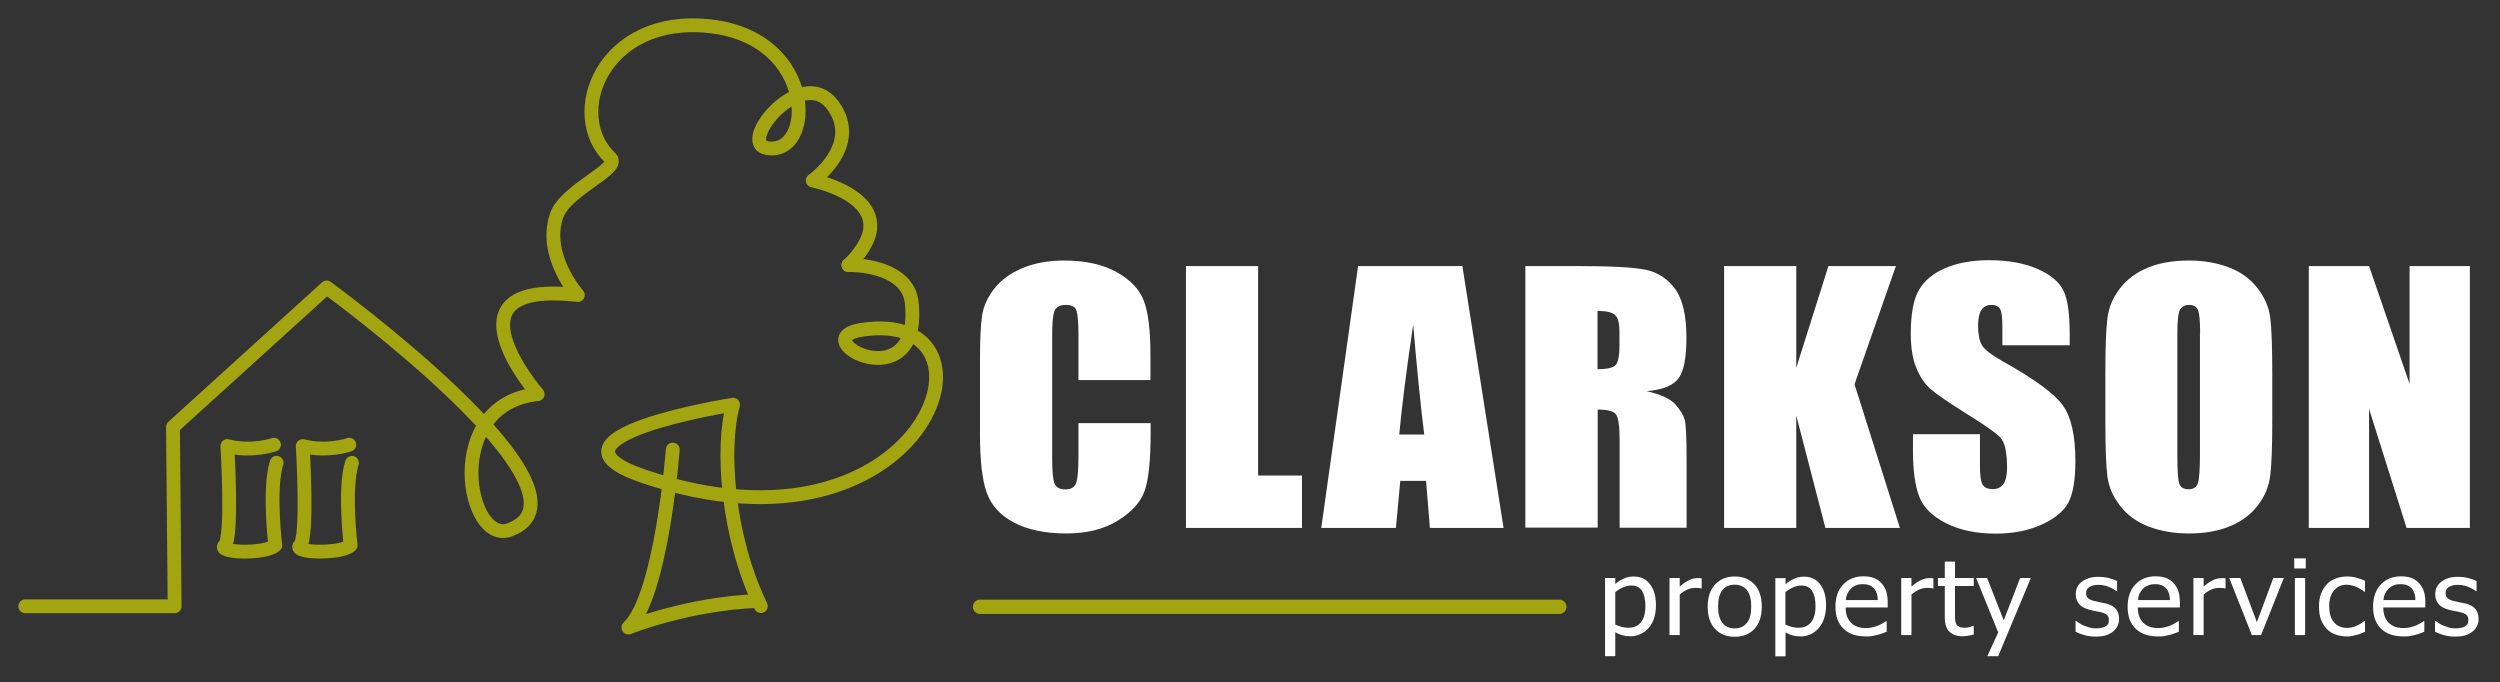 <svg xmlns="http://www.w3.org/2000/svg" xmlns:xlink="http://www.w3.org/1999/xlink" id="Layer_1" x="0px" y="0px" viewBox="0 0 149.31 40.75" style="enable-background:new 0 0 149.31 40.75;" xml:space="preserve"><rect x="0" y="0" width="149.31" height="40.75" fill="#333333" stroke="none"/><style type="text/css">	.st0{fill:#FFFFFF;}	.st1{fill:none;stroke:#A3A510;stroke-width:0.853;stroke-linecap:round;stroke-linejoin:round;}	.st2{fill:none;stroke:#A3A510;stroke-width:0.826;stroke-linecap:round;stroke-linejoin:round;}</style><g>	<path class="st0" d="M68.72,22.7h-4.31v-2.72c0-0.79-0.05-1.28-0.14-1.48c-0.09-0.2-0.3-0.29-0.61-0.29  c-0.35,0-0.58,0.12-0.68,0.36c-0.1,0.24-0.14,0.75-0.14,1.55v7.27c0,0.76,0.05,1.26,0.14,1.49c0.1,0.23,0.31,0.35,0.65,0.35  c0.32,0,0.53-0.12,0.63-0.35c0.1-0.23,0.15-0.78,0.15-1.64v-1.97h4.31v0.61c0,1.62-0.12,2.77-0.36,3.44  c-0.24,0.68-0.78,1.27-1.61,1.78c-0.83,0.51-1.85,0.76-3.07,0.76c-1.26,0-2.3-0.22-3.12-0.65c-0.82-0.43-1.36-1.03-1.63-1.79  c-0.27-0.76-0.4-1.91-0.4-3.44v-4.57c0-1.13,0.04-1.97,0.12-2.54c0.08-0.56,0.33-1.11,0.73-1.63c0.41-0.52,0.97-0.93,1.69-1.23  c0.72-0.3,1.55-0.45,2.48-0.45c1.27,0,2.32,0.23,3.14,0.69c0.83,0.46,1.37,1.04,1.63,1.73c0.26,0.69,0.39,1.77,0.39,3.23V22.7z"></path>	<path class="st0" d="M75.14,15.89V28.4h2.62v3.13h-6.93V15.89H75.14z"></path>	<path class="st0" d="M87.34,15.89l2.46,15.64h-4.4l-0.23-2.81h-1.54l-0.26,2.81h-4.46l2.2-15.64H87.34z M85.06,25.95  c-0.22-1.77-0.44-3.96-0.66-6.57c-0.44,3-0.71,5.19-0.83,6.57H85.06z"></path>	<path class="st0" d="M91.1,15.89h3.05c2.03,0,3.41,0.07,4.13,0.22c0.72,0.15,1.31,0.53,1.76,1.14c0.45,0.61,0.68,1.58,0.68,2.91  c0,1.22-0.16,2.04-0.48,2.45c-0.32,0.42-0.95,0.67-1.89,0.75c0.85,0.2,1.43,0.47,1.72,0.8c0.29,0.34,0.48,0.64,0.55,0.92  c0.07,0.28,0.11,1.05,0.11,2.31v4.13h-4v-5.2c0-0.84-0.07-1.36-0.21-1.56c-0.14-0.2-0.51-0.3-1.1-0.3v7.05H91.1V15.89z   M95.41,18.57v3.48c0.48,0,0.82-0.06,1.02-0.19c0.19-0.13,0.29-0.53,0.29-1.22v-0.86c0-0.5-0.09-0.82-0.28-0.98  C96.25,18.64,95.91,18.57,95.41,18.57z"></path>	<path class="st0" d="M113.23,15.89l-2.47,7.06l2.71,8.58h-4.45l-1.74-6.71v6.71h-4.31V15.89h4.31v6.08l1.92-6.08H113.23z"></path>	<path class="st0" d="M123.59,20.62h-4v-1.16c0-0.54-0.05-0.89-0.15-1.03c-0.1-0.15-0.27-0.22-0.51-0.22c-0.26,0-0.46,0.1-0.59,0.3  c-0.13,0.2-0.2,0.5-0.2,0.91c0,0.52,0.07,0.92,0.22,1.18c0.14,0.26,0.55,0.58,1.22,0.96c1.92,1.07,3.13,1.96,3.62,2.65  c0.5,0.69,0.75,1.8,0.75,3.33c0,1.11-0.14,1.94-0.41,2.46c-0.28,0.53-0.81,0.97-1.6,1.33c-0.79,0.36-1.71,0.54-2.76,0.54  c-1.15,0-2.14-0.21-2.95-0.62c-0.82-0.41-1.35-0.94-1.6-1.58c-0.25-0.64-0.38-1.54-0.38-2.72v-1.02h4v1.9  c0,0.59,0.06,0.96,0.17,1.13c0.11,0.17,0.31,0.25,0.6,0.25c0.29,0,0.5-0.11,0.64-0.32c0.14-0.21,0.21-0.53,0.21-0.95  c0-0.92-0.13-1.52-0.4-1.81c-0.27-0.28-0.95-0.76-2.02-1.42c-1.07-0.67-1.78-1.16-2.13-1.46c-0.35-0.3-0.64-0.72-0.86-1.26  c-0.23-0.53-0.34-1.22-0.34-2.05c0-1.2,0.16-2.07,0.49-2.63c0.32-0.55,0.85-0.99,1.57-1.3c0.72-0.31,1.6-0.47,2.62-0.47  c1.12,0,2.07,0.17,2.86,0.51c0.79,0.34,1.31,0.77,1.57,1.29c0.26,0.52,0.38,1.4,0.38,2.64V20.62z"></path>	<path class="st0" d="M135.71,25.05c0,1.57-0.04,2.68-0.12,3.34c-0.08,0.65-0.32,1.25-0.74,1.79c-0.41,0.54-0.97,0.96-1.67,1.25  c-0.7,0.29-1.52,0.43-2.46,0.43c-0.89,0-1.68-0.14-2.39-0.41c-0.71-0.27-1.27-0.68-1.7-1.23c-0.43-0.55-0.69-1.14-0.77-1.79  c-0.08-0.64-0.12-1.77-0.12-3.38v-2.68c0-1.57,0.04-2.68,0.12-3.34c0.08-0.65,0.32-1.25,0.74-1.79c0.41-0.54,0.97-0.96,1.67-1.25  c0.7-0.29,1.52-0.43,2.46-0.43c0.89,0,1.68,0.14,2.39,0.41c0.71,0.27,1.27,0.68,1.7,1.23c0.43,0.55,0.69,1.14,0.77,1.79  c0.08,0.64,0.12,1.77,0.12,3.38V25.05z M131.4,19.91c0-0.73-0.04-1.19-0.13-1.4c-0.09-0.2-0.26-0.3-0.53-0.3  c-0.23,0-0.4,0.08-0.52,0.25c-0.12,0.16-0.18,0.65-0.18,1.45v7.31c0,0.91,0.04,1.47,0.12,1.68c0.08,0.21,0.26,0.32,0.55,0.32  c0.29,0,0.48-0.12,0.56-0.37c0.08-0.24,0.12-0.83,0.12-1.75V19.91z"></path>	<path class="st0" d="M147.51,15.89v15.64h-3.78l-2.24-7.11v7.11h-3.6V15.89h3.6l2.42,7.04v-7.04H147.51z"></path></g><g>	<g>		<path class="st0" d="M98.9,36.14c0,0.57-0.14,1.02-0.43,1.36C98.17,37.83,97.81,38,97.37,38c-0.18,0-0.34-0.02-0.48-0.06   c-0.14-0.04-0.28-0.1-0.42-0.18v1.43h-0.61v-4.67h0.61v0.36c0.15-0.13,0.32-0.24,0.5-0.32c0.19-0.09,0.39-0.13,0.6-0.13   c0.41,0,0.74,0.15,0.97,0.46C98.78,35.2,98.9,35.61,98.9,36.14z M98.27,36.2c0-0.39-0.07-0.69-0.2-0.91   c-0.13-0.21-0.35-0.32-0.64-0.32c-0.17,0-0.34,0.04-0.5,0.11c-0.16,0.07-0.31,0.17-0.46,0.28v1.94c0.16,0.07,0.3,0.12,0.41,0.15   c0.11,0.03,0.24,0.04,0.39,0.04c0.32,0,0.56-0.11,0.74-0.33C98.18,36.94,98.27,36.62,98.27,36.2z"></path>		<path class="st0" d="M101.62,35.14h-0.03c-0.05-0.01-0.09-0.02-0.14-0.02c-0.05,0-0.11-0.01-0.18-0.01c-0.16,0-0.33,0.03-0.49,0.1   c-0.16,0.07-0.32,0.17-0.46,0.3v2.42h-0.61v-3.41h0.61v0.51c0.22-0.19,0.42-0.32,0.58-0.39c0.16-0.08,0.33-0.11,0.48-0.11   c0.06,0,0.11,0,0.14,0c0.03,0,0.07,0.01,0.11,0.01V35.14z"></path>		<path class="st0" d="M105.22,36.23c0,0.58-0.15,1.02-0.44,1.33c-0.29,0.31-0.68,0.47-1.17,0.47c-0.5,0-0.9-0.16-1.19-0.48   c-0.29-0.32-0.43-0.76-0.43-1.32c0-0.57,0.15-1.01,0.45-1.33c0.3-0.32,0.69-0.47,1.17-0.47c0.49,0,0.88,0.16,1.17,0.47   C105.07,35.21,105.22,35.65,105.22,36.23z M104.59,36.23c0-0.44-0.08-0.77-0.26-0.99c-0.17-0.21-0.41-0.32-0.73-0.32   c-0.32,0-0.56,0.11-0.73,0.32c-0.17,0.22-0.26,0.54-0.26,0.99c0,0.43,0.09,0.75,0.26,0.97c0.17,0.22,0.42,0.33,0.73,0.33   c0.31,0,0.56-0.11,0.73-0.33C104.51,36.99,104.59,36.66,104.59,36.23z"></path>		<path class="st0" d="M109.06,36.14c0,0.57-0.14,1.02-0.43,1.36c-0.29,0.34-0.65,0.51-1.09,0.51c-0.18,0-0.34-0.02-0.48-0.06   c-0.14-0.04-0.28-0.1-0.42-0.18v1.43h-0.61v-4.67h0.61v0.36c0.15-0.13,0.32-0.24,0.5-0.32c0.19-0.09,0.39-0.13,0.6-0.13   c0.41,0,0.74,0.15,0.97,0.46C108.94,35.2,109.06,35.61,109.06,36.14z M108.43,36.2c0-0.39-0.07-0.69-0.2-0.91   c-0.13-0.21-0.35-0.32-0.64-0.32c-0.17,0-0.34,0.04-0.5,0.11c-0.16,0.07-0.31,0.17-0.46,0.28v1.94c0.16,0.07,0.3,0.12,0.41,0.15   c0.11,0.03,0.24,0.04,0.39,0.04c0.32,0,0.56-0.11,0.74-0.33C108.34,36.94,108.43,36.62,108.43,36.2z"></path>		<path class="st0" d="M111.44,38.01c-0.58,0-1.02-0.15-1.34-0.46c-0.32-0.31-0.48-0.74-0.48-1.31c0-0.56,0.15-1,0.46-1.33   c0.31-0.33,0.71-0.49,1.21-0.49c0.22,0,0.42,0.03,0.6,0.09c0.17,0.06,0.32,0.16,0.45,0.29c0.13,0.13,0.23,0.29,0.3,0.48   c0.07,0.19,0.1,0.42,0.1,0.69v0.31h-2.51c0,0.4,0.11,0.7,0.32,0.91c0.21,0.21,0.5,0.32,0.88,0.32c0.13,0,0.26-0.01,0.39-0.04   c0.13-0.03,0.24-0.07,0.35-0.11c0.11-0.05,0.2-0.09,0.28-0.14c0.08-0.04,0.14-0.09,0.19-0.12h0.04v0.63   c-0.07,0.03-0.16,0.06-0.27,0.1c-0.11,0.04-0.2,0.07-0.29,0.09c-0.12,0.03-0.23,0.05-0.32,0.07   C111.71,38.01,111.59,38.01,111.44,38.01z M112.15,35.85c0-0.15-0.02-0.29-0.06-0.4c-0.03-0.11-0.08-0.21-0.15-0.29   c-0.07-0.08-0.16-0.15-0.27-0.2c-0.11-0.05-0.25-0.07-0.41-0.07c-0.16,0-0.3,0.02-0.41,0.07c-0.11,0.05-0.22,0.11-0.31,0.2   c-0.09,0.09-0.16,0.19-0.21,0.3c-0.05,0.11-0.08,0.24-0.09,0.38H112.15z"></path>		<path class="st0" d="M115.46,35.14h-0.03c-0.04-0.01-0.09-0.02-0.14-0.02c-0.05,0-0.11-0.01-0.18-0.01c-0.16,0-0.33,0.03-0.49,0.1   c-0.16,0.07-0.31,0.17-0.46,0.3v2.42h-0.61v-3.41h0.61v0.51c0.22-0.19,0.42-0.32,0.58-0.39c0.17-0.08,0.33-0.11,0.48-0.11   c0.06,0,0.11,0,0.14,0c0.03,0,0.07,0.01,0.11,0.01V35.14z"></path>		<path class="st0" d="M117.21,38c-0.33,0-0.59-0.09-0.78-0.27c-0.19-0.18-0.28-0.46-0.28-0.85V35h-0.41v-0.48h0.41v-0.98h0.61v0.98   h1.12V35h-1.12v1.62c0,0.17,0,0.31,0.01,0.4c0.01,0.09,0.03,0.18,0.07,0.26c0.04,0.07,0.1,0.12,0.18,0.16   c0.08,0.04,0.19,0.05,0.33,0.05c0.1,0,0.2-0.01,0.29-0.04c0.09-0.03,0.16-0.05,0.2-0.07h0.04v0.52c-0.11,0.03-0.23,0.05-0.35,0.07   C117.41,37.99,117.31,38,117.21,38z"></path>		<path class="st0" d="M121.29,34.52l-1.95,4.67h-0.65l0.65-1.42l-1.32-3.25h0.66l0.99,2.53l0.98-2.53H121.29z"></path>		<path class="st0" d="M125.16,38.02c-0.24,0-0.47-0.03-0.68-0.09c-0.21-0.06-0.38-0.13-0.52-0.2v-0.65h0.03   c0.05,0.04,0.11,0.08,0.18,0.13c0.07,0.05,0.16,0.1,0.28,0.15c0.1,0.04,0.22,0.08,0.34,0.12c0.12,0.03,0.25,0.05,0.39,0.05   c0.1,0,0.2-0.01,0.31-0.03c0.11-0.02,0.19-0.05,0.25-0.08c0.08-0.05,0.13-0.1,0.16-0.15c0.03-0.05,0.05-0.13,0.05-0.24   c0-0.14-0.04-0.24-0.12-0.31c-0.08-0.07-0.22-0.13-0.42-0.17c-0.08-0.02-0.18-0.04-0.3-0.06c-0.12-0.02-0.24-0.05-0.35-0.08   c-0.28-0.08-0.48-0.19-0.6-0.35c-0.13-0.16-0.19-0.35-0.19-0.57c0-0.31,0.12-0.56,0.37-0.75c0.25-0.19,0.57-0.29,0.98-0.29   c0.2,0,0.4,0.02,0.61,0.07c0.2,0.05,0.37,0.11,0.51,0.18v0.61h-0.03c-0.16-0.12-0.33-0.21-0.52-0.28c-0.19-0.07-0.38-0.1-0.58-0.1   c-0.2,0-0.37,0.04-0.51,0.12c-0.14,0.08-0.21,0.2-0.21,0.36c0,0.14,0.04,0.25,0.12,0.32c0.08,0.07,0.21,0.13,0.4,0.17   c0.09,0.02,0.19,0.04,0.3,0.07c0.11,0.02,0.23,0.05,0.35,0.07c0.27,0.06,0.47,0.17,0.6,0.32c0.13,0.15,0.2,0.35,0.2,0.6   c0,0.15-0.03,0.29-0.09,0.42c-0.06,0.13-0.15,0.24-0.27,0.34c-0.13,0.1-0.28,0.18-0.44,0.23   C125.61,37.99,125.4,38.02,125.16,38.02z"></path>		<path class="st0" d="M128.89,38.01c-0.58,0-1.02-0.15-1.34-0.46c-0.32-0.31-0.48-0.74-0.48-1.31c0-0.56,0.15-1,0.46-1.33   c0.31-0.33,0.71-0.49,1.21-0.49c0.23,0,0.42,0.03,0.6,0.09c0.17,0.06,0.32,0.16,0.45,0.29c0.13,0.13,0.23,0.29,0.3,0.48   c0.07,0.19,0.1,0.42,0.1,0.69v0.31h-2.51c0,0.4,0.11,0.7,0.32,0.91c0.21,0.21,0.5,0.32,0.88,0.32c0.13,0,0.26-0.01,0.39-0.04   c0.13-0.03,0.24-0.07,0.35-0.11c0.11-0.05,0.2-0.09,0.28-0.14c0.08-0.04,0.14-0.09,0.19-0.12h0.04v0.63   c-0.07,0.03-0.16,0.06-0.27,0.1c-0.11,0.04-0.2,0.07-0.29,0.09c-0.12,0.03-0.23,0.05-0.32,0.07   C129.16,38.01,129.04,38.01,128.89,38.01z M129.6,35.85c-0.01-0.15-0.02-0.29-0.06-0.4c-0.03-0.11-0.08-0.21-0.15-0.29   c-0.07-0.08-0.16-0.15-0.27-0.2c-0.11-0.05-0.25-0.07-0.41-0.07c-0.16,0-0.3,0.02-0.41,0.07c-0.11,0.05-0.22,0.11-0.31,0.2   c-0.09,0.09-0.16,0.19-0.21,0.3c-0.05,0.11-0.08,0.24-0.09,0.38H129.6z"></path>		<path class="st0" d="M132.91,35.14h-0.03c-0.05-0.01-0.09-0.02-0.14-0.02c-0.05,0-0.11-0.01-0.18-0.01c-0.16,0-0.33,0.03-0.49,0.1   c-0.16,0.07-0.32,0.17-0.46,0.3v2.42h-0.61v-3.41h0.61v0.51c0.22-0.19,0.42-0.32,0.58-0.39c0.17-0.08,0.33-0.11,0.48-0.11   c0.06,0,0.11,0,0.14,0c0.03,0,0.07,0.01,0.11,0.01V35.14z"></path>		<path class="st0" d="M136.4,34.52l-1.36,3.41h-0.55l-1.35-3.41h0.66l0.99,2.64l0.98-2.64H136.4z"></path>		<path class="st0" d="M137.71,33.95h-0.69v-0.6h0.69V33.95z M137.67,37.93h-0.61v-3.41h0.61V37.93z"></path>		<path class="st0" d="M140.18,38.01c-0.25,0-0.48-0.04-0.68-0.11c-0.21-0.07-0.39-0.18-0.53-0.33c-0.15-0.15-0.26-0.33-0.35-0.56   c-0.08-0.22-0.12-0.49-0.12-0.79c0-0.3,0.04-0.56,0.13-0.78c0.09-0.22,0.2-0.4,0.34-0.55c0.14-0.15,0.32-0.26,0.53-0.34   c0.21-0.08,0.44-0.12,0.69-0.12c0.2,0,0.39,0.03,0.57,0.08c0.19,0.05,0.35,0.11,0.49,0.18v0.65h-0.04   c-0.04-0.03-0.1-0.07-0.17-0.12c-0.07-0.04-0.15-0.09-0.25-0.14c-0.08-0.04-0.18-0.08-0.3-0.11c-0.12-0.03-0.22-0.05-0.33-0.05   c-0.32,0-0.57,0.11-0.76,0.34c-0.19,0.22-0.29,0.54-0.29,0.96c0,0.4,0.09,0.72,0.28,0.94c0.19,0.22,0.44,0.34,0.77,0.34   c0.2,0,0.39-0.04,0.57-0.12c0.18-0.08,0.34-0.18,0.48-0.3h0.04v0.65c-0.06,0.03-0.14,0.06-0.23,0.1   c-0.09,0.04-0.17,0.07-0.25,0.08c-0.1,0.03-0.2,0.05-0.28,0.07C140.41,38,140.31,38.01,140.18,38.01z"></path>		<path class="st0" d="M143.55,38.01c-0.58,0-1.02-0.15-1.34-0.46c-0.32-0.31-0.48-0.74-0.48-1.31c0-0.56,0.15-1,0.46-1.33   c0.31-0.33,0.71-0.49,1.21-0.49c0.22,0,0.42,0.03,0.6,0.09c0.17,0.06,0.32,0.16,0.45,0.29c0.13,0.13,0.23,0.29,0.3,0.48   c0.07,0.19,0.1,0.42,0.1,0.69v0.31h-2.51c0,0.4,0.11,0.7,0.32,0.91c0.21,0.21,0.5,0.32,0.88,0.32c0.13,0,0.26-0.01,0.39-0.04   c0.13-0.03,0.24-0.07,0.35-0.11c0.11-0.05,0.2-0.09,0.28-0.14c0.08-0.04,0.14-0.09,0.19-0.12h0.04v0.63   c-0.07,0.03-0.16,0.06-0.26,0.1c-0.11,0.04-0.2,0.07-0.29,0.09c-0.12,0.03-0.23,0.05-0.32,0.07   C143.82,38.01,143.7,38.01,143.55,38.01z M144.26,35.85c0-0.15-0.02-0.29-0.06-0.4c-0.03-0.11-0.08-0.21-0.15-0.29   c-0.07-0.08-0.16-0.15-0.27-0.2c-0.11-0.05-0.25-0.07-0.41-0.07c-0.16,0-0.3,0.02-0.41,0.07c-0.11,0.05-0.22,0.11-0.31,0.2   c-0.09,0.09-0.16,0.19-0.21,0.3c-0.05,0.11-0.08,0.24-0.09,0.38H144.26z"></path>		<path class="st0" d="M146.63,38.02c-0.24,0-0.47-0.03-0.68-0.09c-0.21-0.06-0.38-0.13-0.52-0.2v-0.65h0.03   c0.05,0.04,0.11,0.08,0.18,0.13c0.07,0.05,0.16,0.1,0.28,0.15c0.1,0.04,0.22,0.08,0.34,0.12c0.12,0.03,0.25,0.05,0.39,0.05   c0.1,0,0.2-0.01,0.31-0.03c0.11-0.02,0.19-0.05,0.25-0.08c0.08-0.05,0.13-0.1,0.16-0.15c0.03-0.05,0.05-0.13,0.05-0.24   c0-0.14-0.04-0.24-0.12-0.31c-0.08-0.07-0.22-0.13-0.42-0.17c-0.08-0.02-0.18-0.04-0.3-0.06c-0.13-0.02-0.24-0.05-0.35-0.08   c-0.28-0.08-0.48-0.19-0.6-0.35c-0.13-0.16-0.19-0.35-0.19-0.57c0-0.31,0.12-0.56,0.37-0.75c0.25-0.19,0.57-0.29,0.98-0.29   c0.2,0,0.4,0.02,0.61,0.07c0.2,0.05,0.37,0.11,0.51,0.18v0.61h-0.03c-0.16-0.12-0.33-0.21-0.52-0.28c-0.19-0.07-0.38-0.1-0.58-0.1   c-0.2,0-0.37,0.04-0.51,0.12c-0.14,0.08-0.21,0.2-0.21,0.36c0,0.14,0.04,0.25,0.12,0.32c0.08,0.07,0.21,0.13,0.4,0.17   c0.09,0.02,0.19,0.04,0.3,0.07c0.11,0.02,0.23,0.05,0.35,0.07c0.27,0.06,0.47,0.17,0.6,0.32c0.13,0.15,0.2,0.35,0.2,0.6   c0,0.15-0.03,0.29-0.09,0.42c-0.06,0.13-0.15,0.24-0.27,0.34c-0.13,0.1-0.28,0.18-0.44,0.23   C147.08,37.99,146.88,38.02,146.63,38.02z"></path>	</g></g><line class="st1" x1="58.53" y1="36.24" x2="93.13" y2="36.24"></line><path class="st2" d="M50.68,15.84c3.87-3.86-2.14-5.06-2.14-5.06s2.99-2.12,1.17-4.53c-1.83-2.41-5.68,2.26-3.92,2.59 c2.88,0.54,3.06-6.55-3.37-7.27c-6.42-0.73-8.7,5.29-5.96,7.87c0.66,0.63-2.69,1.89-3.22,3.44c-0.82,2.4,1.27,4.74,1.27,4.74 c-8.36-0.95-2.4,5.92-2.4,5.92c-5.74,0.59-4.24,9.09-1.65,8.1c5.84-2.23-10.95-14.47-10.95-14.47l-9.18,8.33l0.1,10.71H1.51"></path><path class="st2" d="M45.44,36.2c-2-4.13-2.38-9.43-1.66-12.03c0,0-12.31,1.93-5.3,4.29c16.86,5.68,22.13-10.16,12.97-8.76 c-3.52,0.54,3.64,4.32,3-1.63c-0.18-1.71-2.23-2.24-3.78-2.24"></path><path class="st2" d="M40.18,26.85c0,0-0.66,8.75-2.65,10.63c0,0,3.54-1.43,7.76-1.59"></path><path class="st2" d="M16.36,26.56c0,0-1.31,0.46-2.78,0.08c0,0,0.33,5.47-0.16,5.93c-0.49,0.46,2.45,0.54,3.02,0 c0,0-0.41-3.39,0.08-4.93"></path><path class="st2" d="M20.86,26.56c0,0-1.31,0.46-2.78,0.08c0,0,0.33,5.47-0.16,5.93c-0.49,0.46,2.45,0.54,3.02,0 c0,0-0.41-3.39,0.08-4.93"></path></svg>